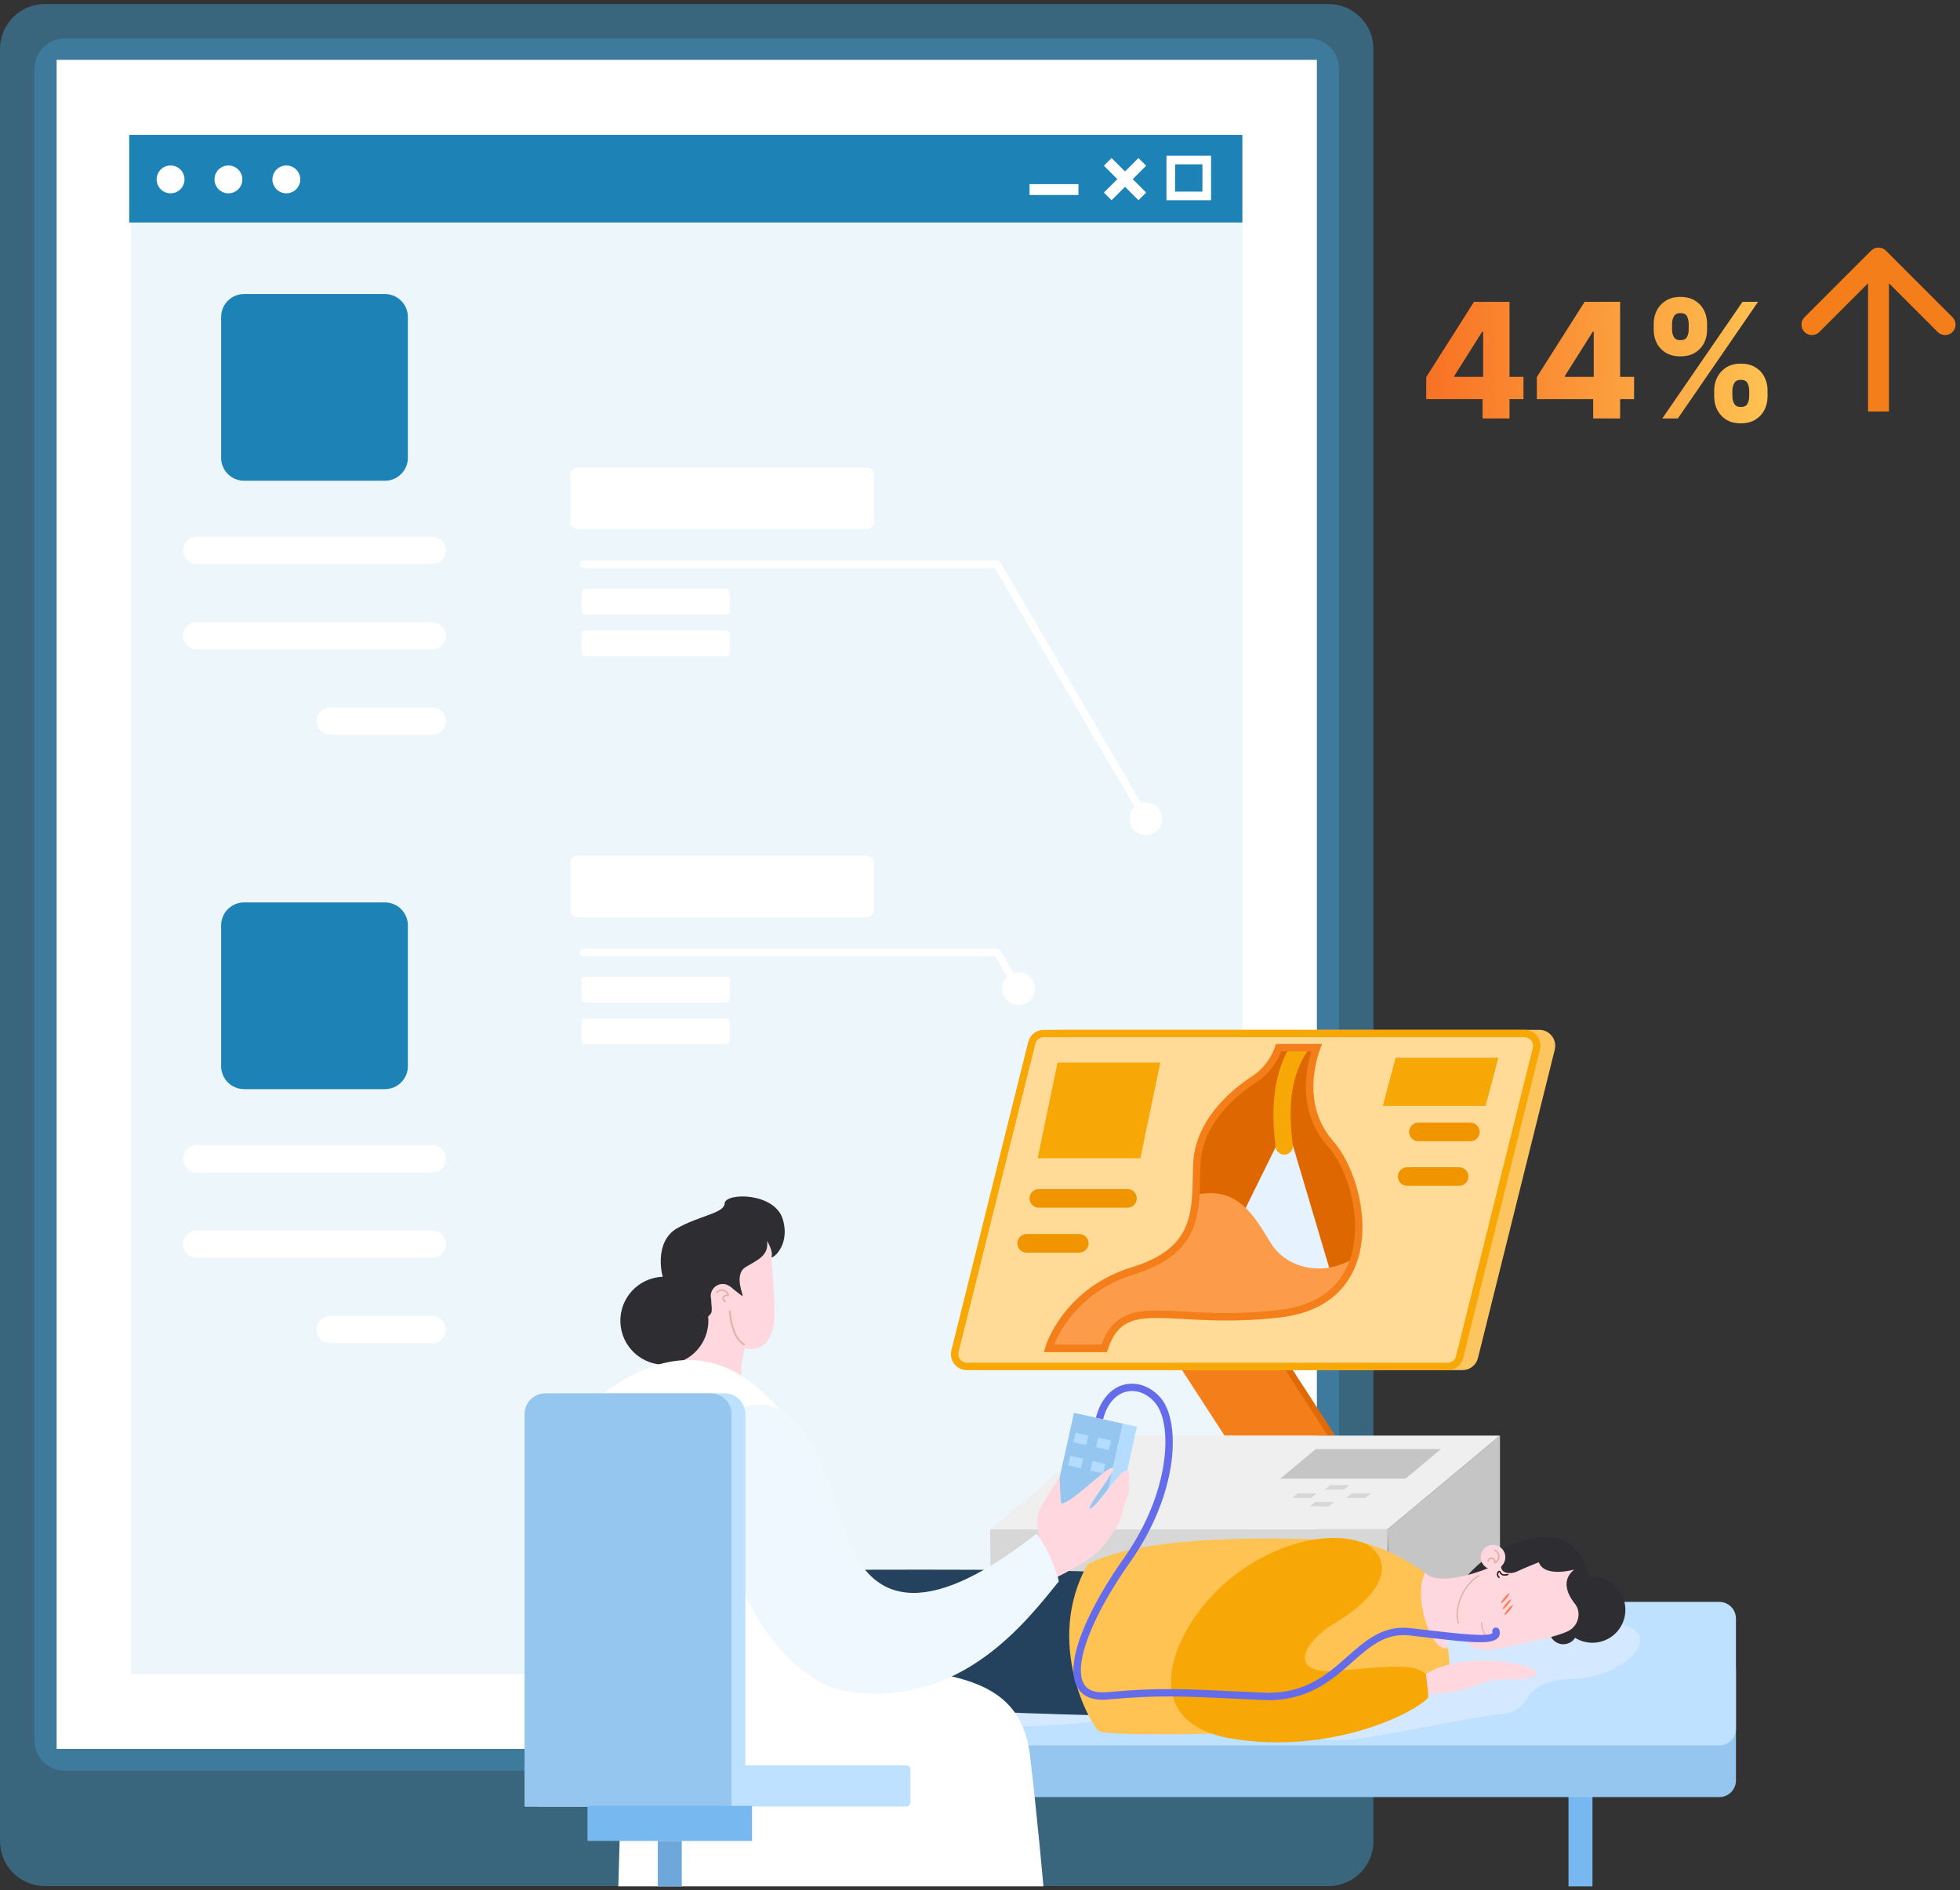 <svg width="281" height="271" viewBox="0 0 281 271" fill="none" xmlns="http://www.w3.org/2000/svg">
<rect x="0" y="0" width="281" height="271" fill="#333333" stroke="none"/>
<path d="M190.466 0.577H6.442C2.884 0.577 0 3.461 0 7.019V263.993C0 267.551 2.884 270.435 6.442 270.435H190.466C194.024 270.435 196.908 267.551 196.908 263.993V7.019C196.908 3.461 194.024 0.577 190.466 0.577Z" fill="#39657D"/>
<path d="M187.636 5.508H9.276C6.878 5.508 4.934 7.452 4.934 9.851V249.557C4.934 251.956 6.878 253.9 9.276 253.9H187.636C190.034 253.9 191.978 251.956 191.978 249.557V9.851C191.978 7.452 190.034 5.508 187.636 5.508Z" fill="#3D7A9C"/>
<rect x="8.121" y="8.579" width="180.675" height="242.182" fill="white"/>
<path d="M178.129 19.357H18.781V240.051H178.129V19.357Z" fill="#EDF6FA"/>
<path d="M178.111 19.339H18.523V31.902H178.111V19.339Z" fill="#1D83B6"/>
<path d="M154.614 26.402H147.602V27.958H154.614V26.402Z" fill="white"/>
<path d="M163.221 28.71L158.262 23.759L159.363 22.658L164.322 27.609L163.221 28.71Z" fill="white"/>
<path d="M158.262 27.609L163.221 22.658L164.322 23.759L159.363 28.71L158.262 27.609Z" fill="white"/>
<path d="M167.234 22.326V28.71H173.628V22.326H167.234ZM172.388 27.473H168.472V23.562H172.388V27.473Z" fill="white"/>
<path d="M41.052 27.719C42.156 27.719 43.05 26.826 43.05 25.724C43.05 24.622 42.156 23.729 41.052 23.729C39.949 23.729 39.055 24.622 39.055 25.724C39.055 26.826 39.949 27.719 41.052 27.719Z" fill="white"/>
<path d="M32.748 27.719C33.851 27.719 34.745 26.826 34.745 25.724C34.745 24.622 33.851 23.729 32.748 23.729C31.644 23.729 30.75 24.622 30.75 25.724C30.75 26.826 31.644 27.719 32.748 27.719Z" fill="white"/>
<path d="M24.455 27.719C25.558 27.719 26.452 26.826 26.452 25.724C26.452 24.622 25.558 23.729 24.455 23.729C23.351 23.729 22.457 24.622 22.457 25.724C22.457 26.826 23.351 27.719 24.455 27.719Z" fill="white"/>
<path d="M141.95 219.285H198.936V235.305L141.766 235.396L142.043 228.953L141.95 219.285Z" fill="#D7D7D7"/>
<path d="M215.048 205.845V236.318L199.213 235.489L198.938 219.285L215.048 205.845Z" fill="#C5C5C5"/>
<path d="M191.434 205.845H176.612L169.34 194.614H184.161L191.434 205.845Z" fill="#DE6A08"/>
<path d="M190.376 205.845H175.555L168.281 194.614H183.102L190.376 205.845Z" fill="#F47E1A"/>
<path d="M198.935 219.285H141.949L158.06 205.845H215.046L198.935 219.285Z" fill="#EFEFEF"/>
<path d="M201.51 212.013H183.555L188.63 207.778H206.585L201.51 212.013Z" fill="#C5C5C5"/>
<path d="M192.669 213.579H189.938L190.709 212.933H193.442L192.669 213.579Z" fill="#D7D7D7"/>
<path d="M190.525 215.995H187.793L188.566 215.35H191.298L190.525 215.995Z" fill="#D7D7D7"/>
<path d="M195.752 214.774H193.02L193.792 214.13H196.524L195.752 214.774Z" fill="#D7D7D7"/>
<path d="M187.986 214.774H185.254L186.027 214.13H188.759L187.986 214.774Z" fill="#D7D7D7"/>
<path d="M209.668 196.455H140.74C139.251 196.455 138.158 195.057 138.518 193.612L149.53 149.4C149.784 148.379 150.7 147.663 151.752 147.663H220.68C222.169 147.663 223.262 149.062 222.902 150.507L211.89 194.719C211.636 195.739 210.72 196.455 209.668 196.455Z" fill="#FCC55F"/>
<path d="M228.308 257.444H224.871V270.476H228.308V257.444Z" fill="#78B8F0"/>
<path d="M246.493 237.1H96.327C95.01 237.1 93.941 238.168 93.941 239.486V255.289C93.941 256.607 95.01 257.675 96.327 257.675H246.493C247.811 257.675 248.879 256.607 248.879 255.289V239.486C248.879 238.168 247.811 237.1 246.493 237.1Z" fill="#95C6F0"/>
<path d="M246.493 229.688H96.327C95.01 229.688 93.941 230.757 93.941 232.075V247.878C93.941 249.196 95.01 250.264 96.327 250.264H246.493C247.811 250.264 248.879 249.196 248.879 247.878V232.075C248.879 230.757 247.811 229.688 246.493 229.688Z" fill="#BDE1FF"/>
<g style="mix-blend-mode:multiply">
<path d="M226.671 232.53C241.451 231.771 234.104 240.469 225.657 240.722C217.212 240.976 220.421 245.282 215.185 245.79C209.949 246.296 196.521 249.422 192.466 249.506C188.411 249.589 182.416 248.576 180.136 248.576C177.856 248.576 159.951 246.465 155.813 246.971C151.674 247.478 143.567 247.731 143.398 247.394C143.229 247.056 146.185 239.37 146.607 239.287C147.028 239.203 206.402 228.224 209.864 228.392C213.327 228.56 226.671 232.53 226.671 232.53Z" fill="#D4E8FF"/>
</g>
<path d="M157.187 225.408C148.35 224.855 113.551 225.133 113.551 225.133L115.346 240.599C115.346 240.599 123.079 243.36 129.845 244.466C136.612 245.57 159.396 245.985 159.396 245.985L157.186 225.41L157.187 225.408Z" fill="#24415E"/>
<path d="M204.33 225.515C199.029 221.955 195.531 220.758 191.204 220.758C186.877 220.758 165.427 219.47 155.945 224.256C149.593 235.579 156.498 247.455 157.511 248.192C158.892 249.112 182.735 248.468 183.472 248.192C184.209 247.916 200.227 242.3 202.621 241.84C205.015 241.38 206.856 241.656 207.5 240.459C208.145 239.262 207.572 236.291 207.572 236.291L204.332 225.515H204.33Z" fill="#FFC353"/>
<path d="M204.414 240.045C206.555 238.526 211.664 237.491 216.705 238.457C221.745 239.423 220.847 240.529 218.017 240.736C215.186 240.943 214.496 240.46 211.803 241.633C209.111 242.806 204.415 242.946 204.415 242.946C204.553 241.495 204.415 240.045 204.415 240.045H204.414Z" fill="#FED8DE"/>
<path d="M196.059 221.473C200.823 224.787 196.543 229.688 191.502 232.658C186.462 235.627 184.666 240.184 191.846 239.563C199.027 238.941 202.756 238.458 204.413 240.046C204.55 241.013 204.827 243.154 204.757 243.429C202.479 245.846 190.603 251.576 176.655 249.298C162.708 247.019 167.955 234.246 174.791 227.756C181.627 221.266 190.879 219.056 196.058 221.473H196.059Z" fill="#F8A806"/>
<path d="M160.981 204.125L153.969 202.577L150.768 217.073L157.78 218.621L160.981 204.125Z" fill="#95C6F0"/>
<path d="M157.782 218.62L159.797 219.065L162.997 204.569L160.982 204.124L157.782 218.62Z" fill="#B3DCFF"/>
<path d="M148.833 221.3C149.177 218.953 148.142 218.193 149.177 216.192C150.213 214.189 151.904 211.877 151.904 211.877C151.904 211.877 152.076 215.433 152.111 215.537C153.284 215.847 158.153 210.738 159.395 210.462C160.638 210.187 155.528 216.296 156.288 216.296C157.047 216.296 160.533 210.842 161.432 210.876C162.33 210.91 161.708 212.533 161.777 212.705C162.33 213.361 160.948 216.331 160.948 216.331C161.224 217.228 159.705 219.782 158.048 221.82C156.391 223.857 151.04 226.377 151.04 226.377L148.83 221.303L148.833 221.3Z" fill="#FED8DE"/>
<path d="M99.494 190.004C99.637 193.373 97.199 194.925 97.199 195.094C98.938 197.435 107.368 198.886 106.733 198.318C106.098 197.749 106.098 195.507 106.833 193.3C109.576 193.902 110.58 191.963 110.948 189.688C111.317 187.413 110.412 178.65 110.412 178.65L110.178 177.713C110.178 177.713 109.174 177.478 109.007 177.478C108.84 177.478 103.924 179.351 103.924 179.351C103.924 179.351 100.613 182.329 100.512 182.462C100.411 182.596 98.472 185.273 98.472 185.506V188.115C98.472 188.382 99.494 190.002 99.494 190.002V190.004Z" fill="#FED8DE"/>
<path d="M109.976 177.947C110.211 179.987 108.806 180.556 106.933 181.66C105.06 182.765 106.743 186.008 106.442 185.841C106.141 185.674 104.726 184.504 104.726 184.504C104.726 184.504 102.352 185.34 102.218 185.507C101.717 186.577 102.151 187.112 102.018 188.083C101.884 189.053 98.071 190.859 96.934 190.491C95.797 190.123 97 189.923 97.268 189.253C97.536 188.584 96.298 185.573 95.461 184.203C94.625 182.831 93.856 177.982 97.033 176.142C100.211 174.302 103.891 173.968 103.891 172.53C104.024 170.991 111.148 170.925 112.252 174.904C113.356 178.883 110.412 180.723 110.614 180.189C110.848 179.319 109.979 177.947 109.979 177.947H109.976Z" fill="#2E2D32"/>
<path d="M103.61 187.534C104.557 187.534 105.325 186.766 105.325 185.819C105.325 184.871 104.557 184.103 103.61 184.103C102.662 184.103 101.895 184.871 101.895 185.819C101.895 186.766 102.662 187.534 103.61 187.534Z" fill="#FED8DE"/>
<g style="mix-blend-mode:multiply">
<path d="M103.975 186.711C104.019 186.711 104.06 186.686 104.079 186.643C104.102 186.586 104.077 186.521 104.02 186.496C103.873 186.432 103.791 186.34 103.78 186.228C103.77 186.114 103.84 185.987 103.954 185.912C104.079 185.829 104.226 185.823 104.36 185.894C104.395 185.913 104.438 185.912 104.472 185.89C104.507 185.869 104.527 185.831 104.524 185.791C104.505 185.383 104.23 185.049 103.804 184.919C103.363 184.783 102.915 184.916 102.663 185.255C102.626 185.304 102.636 185.375 102.685 185.412C102.734 185.449 102.805 185.438 102.842 185.389C103.079 185.071 103.473 185.053 103.738 185.133C103.955 185.2 104.19 185.363 104.271 185.63C104.118 185.604 103.963 185.636 103.829 185.725C103.646 185.847 103.539 186.051 103.556 186.248C103.567 186.361 103.628 186.57 103.93 186.702C103.945 186.708 103.959 186.711 103.974 186.711H103.975Z" fill="#E0B3A8"/>
</g>
<g style="mix-blend-mode:multiply">
<path d="M106.661 192.892C106.64 192.892 106.618 192.887 106.598 192.875C105.934 192.496 104.778 191.361 104.493 188.025C104.486 187.954 104.539 187.892 104.609 187.885C104.68 187.88 104.742 187.932 104.749 188.002C104.949 190.354 105.67 192.048 106.725 192.651C106.786 192.685 106.807 192.765 106.773 192.826C106.749 192.867 106.706 192.891 106.661 192.891V192.892Z" fill="#E0B3A8"/>
</g>
<path d="M96.698 195.509C100.089 194.709 102.189 191.311 101.389 187.92C100.588 184.53 97.191 182.43 93.8 183.23C90.409 184.03 88.309 187.428 89.109 190.819C89.91 194.21 93.307 196.31 96.698 195.509Z" fill="#2E2D32"/>
<path d="M84.781 201.058C89.661 197.284 98.774 190.932 108.257 198.664C117.739 206.397 118.66 218.641 120.777 226.742C122.894 234.844 123.263 238.158 131.549 239.446C139.833 240.734 146.554 242.484 147.66 251.69C148.764 260.896 149.592 270.471 149.592 270.471H88.648L89.201 251.046L84.781 201.058Z" fill="white"/>
<path d="M105.682 202.07C112.956 199.032 117.098 206.213 120.965 218.917C124.831 231.621 134.222 231.161 148.583 219.93C150.424 222.047 151.805 226.373 151.805 226.742C147.11 232.541 137.997 244.51 122.254 242.669C106.512 240.827 96.937 208.145 105.683 202.07H105.682Z" fill="#F0F8FF"/>
<path d="M75.25 253.131H129.948C130.272 253.131 130.536 253.394 130.536 253.718V258.432C130.536 258.756 130.273 259.019 129.948 259.019H75.25V253.131Z" fill="#BDE1FF"/>
<path d="M80.155 199.789H103.901C105.533 199.789 106.858 201.113 106.858 202.745V259.019H77.199V202.745C77.199 201.113 78.523 199.789 80.155 199.789Z" fill="#BDE1FF"/>
<path d="M78.163 199.789H101.909C103.541 199.789 104.865 201.113 104.865 202.745V259.019H75.207V202.745C75.207 201.113 76.531 199.789 78.163 199.789Z" fill="#95C6F0"/>
<path d="M107.815 258.933H84.227V263.962H107.815V258.933Z" fill="#78B8F0"/>
<path d="M97.742 263.962H94.305V270.478H97.742V263.962Z" fill="#6EA8DB"/>
<path d="M156.039 205.844L154.215 205.427L153.902 206.795L155.727 207.212L156.039 205.844Z" fill="#B3DCFF"/>
<path d="M159.278 206.55L157.453 206.133L157.14 207.502L158.965 207.918L159.278 206.55Z" fill="#B3DCFF"/>
<path d="M155.282 209.158L153.457 208.741L153.144 210.109L154.969 210.527L155.282 209.158Z" fill="#B3DCFF"/>
<path d="M158.461 209.895L156.637 209.478L156.324 210.847L158.148 211.264L158.461 209.895Z" fill="#B3DCFF"/>
<path d="M232.68 232.598C233.661 230.18 232.497 227.425 230.079 226.444C227.662 225.463 224.906 226.627 223.925 229.045C222.944 231.462 224.108 234.218 226.526 235.199C228.944 236.18 231.699 235.016 232.68 232.598Z" fill="#2E2D32"/>
<path d="M223.137 235.491C222.177 234.94 221.844 233.716 222.394 232.755C222.944 231.795 224.169 231.462 225.13 232.012C226.09 232.562 226.423 233.787 225.873 234.748C225.322 235.709 224.098 236.041 223.137 235.491Z" fill="#2E2D32"/>
<path d="M224.113 234.191C227.716 233.214 229.719 230.447 227.253 224.281C224.787 218.116 217.967 220.708 214.813 222.357C211.658 224.007 209.738 226.699 209.738 226.699L224.113 234.191Z" fill="#2E2D32"/>
<path d="M225.781 229.942C226.832 231.243 226.252 233.233 224.726 233.918C223.129 234.637 220.883 235.085 218.707 235.55C214.1 236.534 211.098 237.772 209.336 234.011C207.707 234.453 207.129 234.662 207.57 236.291C205.271 237.219 202.458 228.84 204.331 225.516C206.283 227.635 212.744 225.089 212.744 225.089L215.308 224.089C214.771 225.626 216.523 225.786 217.472 225.33C218.422 224.874 220.609 224.003 220.609 224.003C221.462 226.275 225.699 225.046 225.699 225.046C223.382 226.906 225.365 229.426 225.781 229.942Z" fill="#FED8DE"/>
<path d="M213.592 221.575C212.652 221.829 212.096 222.798 212.351 223.739C212.605 224.679 213.574 225.235 214.515 224.98C215.457 224.726 216.011 223.757 215.756 222.815C215.502 221.874 214.533 221.32 213.592 221.575Z" fill="#FED8DE"/>
<g style="mix-blend-mode:multiply">
<path d="M213.269 223.881C213.281 223.924 213.317 223.958 213.363 223.965C213.426 223.974 213.484 223.93 213.493 223.868C213.517 223.705 213.586 223.598 213.694 223.558C213.804 223.517 213.949 223.552 214.054 223.645C214.169 223.746 214.214 223.892 214.18 224.043C214.171 224.083 214.184 224.125 214.214 224.153C214.245 224.181 214.287 224.19 214.327 224.178C214.726 224.05 214.983 223.686 214.999 223.229C215.015 222.755 214.763 222.346 214.359 222.187C214.299 222.163 214.233 222.192 214.211 222.252C214.187 222.312 214.216 222.378 214.275 222.401C214.655 222.55 214.779 222.936 214.77 223.221C214.762 223.456 214.664 223.731 214.42 223.884C214.405 223.726 214.331 223.58 214.208 223.472C214.038 223.322 213.805 223.271 213.615 223.34C213.505 223.38 213.314 223.498 213.267 223.834C213.264 223.849 213.267 223.865 213.269 223.88V223.881Z" fill="#E0B3A8"/>
</g>
<g style="mix-blend-mode:multiply">
<path d="M208.959 232.626C208.967 232.658 208.976 232.688 208.985 232.72C209.001 232.772 209.056 232.801 209.107 232.785C209.159 232.769 209.191 232.72 209.172 232.663C208.577 230.688 209.685 227.427 212.065 226.021C212.111 225.993 212.127 225.933 212.099 225.887C212.071 225.84 212.012 225.824 211.965 225.852C209.547 227.283 208.402 230.574 208.959 232.627V232.626Z" fill="#E0B3A8"/>
</g>
<path d="M214.621 225.901C214.654 226.022 214.726 226.141 214.854 226.239C214.897 226.272 214.959 226.263 214.992 226.221C215.025 226.177 215.016 226.116 214.973 226.083C214.743 225.908 214.795 225.669 214.816 225.6C214.853 225.481 214.922 225.419 214.95 225.417C214.954 225.417 214.967 225.428 214.981 225.461C215.171 225.903 215.559 226.027 216.201 225.854C216.253 225.839 216.284 225.786 216.27 225.733C216.255 225.68 216.202 225.649 216.149 225.664C215.467 225.85 215.27 225.639 215.16 225.383C215.094 225.229 214.983 225.219 214.938 225.221C214.809 225.228 214.683 225.358 214.626 225.542C214.594 225.647 214.585 225.774 214.62 225.9L214.621 225.901Z" fill="#2B1710"/>
<path d="M216.163 230.76C215.84 231.145 215.63 231.502 215.695 231.556C215.76 231.611 216.075 231.343 216.398 230.957C216.721 230.571 216.931 230.215 216.866 230.16C216.801 230.106 216.487 230.374 216.163 230.76Z" fill="#FF7E57"/>
<path d="M215.913 229.932C215.59 230.318 215.38 230.675 215.445 230.729C215.51 230.783 215.825 230.516 216.148 230.13C216.471 229.744 216.681 229.388 216.616 229.333C216.551 229.279 216.237 229.547 215.913 229.932Z" fill="#FF7E57"/>
<path d="M215.698 229.058C215.375 229.443 215.166 229.8 215.231 229.854C215.296 229.909 215.61 229.641 215.933 229.255C216.257 228.869 216.466 228.513 216.401 228.458C216.336 228.404 216.022 228.672 215.698 229.058Z" fill="#FF7E57"/>
<g style="mix-blend-mode:multiply">
<path d="M212.455 233.587C212.579 234.048 212.838 234.604 213.368 235.061C213.402 235.09 213.454 235.086 213.483 235.053C213.513 235.019 213.51 234.967 213.475 234.938C212.431 234.038 212.505 232.691 212.506 232.678C212.509 232.632 212.475 232.593 212.43 232.59C212.384 232.587 212.345 232.622 212.342 232.667C212.341 232.697 212.318 233.087 212.455 233.588V233.587Z" fill="#E0B3A8"/>
</g>
<path d="M181.861 243.771C181.574 243.771 181.283 243.765 180.983 243.75L179.306 243.669C169.132 243.176 166.062 243.028 158.823 243.68C156.703 243.871 155.238 243.292 154.469 241.958C152.336 238.257 156.498 229.968 161.105 223.446C167.863 213.878 168.1 204.236 165.682 201.23C164.566 199.842 163.014 199.208 161.528 199.537C159.928 199.891 158.678 201.366 158.154 203.494L157.124 203.27C157.748 200.737 159.291 198.949 161.3 198.505C163.158 198.094 165.153 198.884 166.508 200.567C169.199 203.913 169.119 213.938 161.97 224.059C156.504 231.798 153.858 238.779 155.388 241.432C155.932 242.377 157.059 242.779 158.729 242.629C166.044 241.97 169.131 242.12 179.359 242.615L181.035 242.696C186.977 242.983 190.131 240.203 193.178 237.515C195.807 235.196 198.287 233.005 202.197 233.447C203.099 233.549 203.974 233.652 204.813 233.75C208.706 234.207 213.55 234.777 213.978 234.128C213.978 234.128 213.978 234.104 213.962 234.054C213.892 233.832 213.975 233.59 214.166 233.458H214.169C214.447 233.266 214.847 233.375 214.956 233.694C215.082 234.059 215.058 234.388 214.884 234.675C214.167 235.863 211.24 235.573 204.689 234.803C203.852 234.704 202.979 234.601 202.078 234.499C198.64 234.111 196.433 236.055 193.878 238.309C190.966 240.879 187.681 243.775 181.862 243.775L181.861 243.771Z" fill="#656CEA"/>
<path d="M138.624 196.455C137.913 196.455 137.256 196.134 136.818 195.575C136.381 195.015 136.23 194.3 136.401 193.612L147.412 149.4C147.667 148.378 148.58 147.663 149.634 147.663H218.562C219.271 147.663 219.929 147.984 220.366 148.544C220.804 149.103 220.956 149.819 220.784 150.507L209.772 194.719C209.518 195.741 208.605 196.455 207.551 196.455H138.622H138.624Z" fill="#F8A806"/>
<path d="M138.618 195.396C138.237 195.396 137.883 195.224 137.648 194.923C137.413 194.622 137.331 194.237 137.424 193.868L148.436 149.656C148.572 149.106 149.064 148.723 149.63 148.723H218.558C218.94 148.723 219.294 148.895 219.529 149.196C219.763 149.497 219.845 149.881 219.753 150.251L208.741 194.463C208.604 195.013 208.113 195.396 207.547 195.396H138.618Z" fill="#FFDB97"/>
<path d="M163.495 166.074H148.766L151.62 152.357H166.349L163.495 166.074Z" fill="#F8A806"/>
<path d="M212.976 158.572H198.246L200.087 151.668H214.817L212.976 158.572Z" fill="#F8A806"/>
<path d="M161.641 173.164H148.936C148.199 173.164 147.602 172.566 147.602 171.829C147.602 171.092 148.199 170.494 148.936 170.494H161.641C162.378 170.494 162.976 171.092 162.976 171.829C162.976 172.566 162.378 173.164 161.641 173.164Z" fill="#F09400"/>
<path d="M210.796 160.966H203.354C202.617 160.966 202.02 161.563 202.02 162.3C202.02 163.038 202.617 163.635 203.354 163.635H210.796C211.533 163.635 212.131 163.038 212.131 162.3C212.131 161.563 211.533 160.966 210.796 160.966Z" fill="#F09400"/>
<path d="M209.187 170.034H201.745C201.008 170.034 200.41 169.436 200.41 168.699C200.41 167.962 201.008 167.364 201.745 167.364H209.187C209.924 167.364 210.522 167.962 210.522 168.699C210.522 169.436 209.924 170.034 209.187 170.034Z" fill="#F09400"/>
<path d="M154.732 179.608H147.182C146.445 179.608 145.848 179.011 145.848 178.274C145.848 177.537 146.445 176.939 147.182 176.939H154.732C155.469 176.939 156.066 177.537 156.066 178.274C156.066 179.011 155.469 179.608 154.732 179.608Z" fill="#F09400"/>
<path d="M182.921 149.688H189.549C189.549 149.688 185.866 157.605 191.114 163.589C196.362 169.572 199.399 187.065 183.474 188.906C167.548 190.747 161.103 185.592 158.709 193.877H149.688C149.872 192.404 152.91 184.579 162.208 181.725C171.505 178.871 170.861 173.532 171.045 167.087C171.229 160.643 176.569 156.224 179.423 154.383C182.277 152.542 182.921 149.688 182.921 149.688Z" fill="#F47E1A"/>
<path d="M151.092 192.819C152.092 190.293 155.292 184.955 162.514 182.738C171.85 179.872 171.956 174.366 172.068 168.535C172.078 168.069 172.087 167.598 172.1 167.119C172.278 160.91 177.679 156.768 179.993 155.274C182.221 153.837 183.253 151.854 183.683 150.748H188.022C187.16 153.484 186.04 159.415 190.313 164.289C193.508 167.932 195.511 175.511 193.401 180.986C191.872 184.949 188.491 187.261 183.346 187.856C180.865 188.143 178.411 188.283 175.845 188.283C173.517 188.283 171.476 188.169 169.674 188.068C168.232 187.987 166.987 187.918 165.847 187.918C162.047 187.918 159.367 188.762 157.93 192.822H151.09L151.092 192.819Z" fill="#DF6701"/>
<path d="M178.207 173.97L183.178 163.889L185.335 164.167L190.739 182.358L180.002 182.323L178.207 173.97Z" fill="#E6F3FF"/>
<path d="M184.278 165.551C184.954 165.463 185.431 164.843 185.344 164.167C184.574 158.236 185.218 154.041 187.425 150.747H184.552C182.678 154.318 182.152 158.763 182.894 164.485C182.975 165.108 183.505 165.561 184.118 165.561C184.171 165.561 184.225 165.557 184.278 165.551Z" fill="#F8A806"/>
<path d="M162.515 182.738C155.294 184.955 152.095 190.294 151.094 192.819H157.934C159.369 188.76 162.051 187.916 165.851 187.916C166.991 187.916 168.236 187.986 169.678 188.066C171.48 188.166 173.521 188.28 175.849 188.28C178.415 188.28 180.867 188.141 183.35 187.854C188.493 187.258 191.876 184.948 193.405 180.983C193.431 180.913 193.455 180.841 193.48 180.771C188.952 183.101 184.208 181.532 182.184 178.225C179.758 174.261 177.543 170.3 171.985 171.206C171.705 176.003 170.409 180.312 162.516 182.734L162.515 182.738Z" fill="#FC9B49"/>
<path d="M164.285 119.745C165.582 119.745 166.633 118.693 166.633 117.397C166.633 116.1 165.582 115.049 164.285 115.049C162.989 115.049 161.938 116.1 161.938 117.397C161.938 118.693 162.989 119.745 164.285 119.745Z" fill="white"/>
<path d="M124.234 67.036H82.846C82.254 67.036 81.773 67.516 81.773 68.108V74.784C81.773 75.376 82.254 75.856 82.846 75.856H124.234C124.826 75.856 125.306 75.376 125.306 74.784V68.108C125.306 67.516 124.826 67.036 124.234 67.036Z" fill="white"/>
<path d="M104.154 84.391H83.856C83.607 84.391 83.406 84.593 83.406 84.841V87.641C83.406 87.889 83.607 88.09 83.856 88.09H104.154C104.402 88.09 104.603 87.889 104.603 87.641V84.841C104.603 84.593 104.402 84.391 104.154 84.391Z" fill="white"/>
<path d="M104.154 90.391H83.856C83.607 90.391 83.406 90.592 83.406 90.84V93.64C83.406 93.888 83.607 94.089 83.856 94.089H104.154C104.402 94.089 104.603 93.888 104.603 93.64V90.84C104.603 90.592 104.402 90.391 104.154 90.391Z" fill="white"/>
<path d="M164.289 117.943C164.102 117.943 163.919 117.846 163.817 117.673L142.636 81.451H83.623C83.322 81.451 83.078 81.207 83.078 80.907C83.078 80.606 83.322 80.362 83.623 80.362H142.947C143.141 80.362 143.32 80.465 143.418 80.632L164.757 117.124C164.91 117.384 164.822 117.718 164.562 117.87C164.476 117.92 164.381 117.944 164.288 117.944L164.289 117.943Z" fill="white"/>
<path d="M146.927 143.933C148.124 143.437 148.693 142.064 148.197 140.866C147.701 139.668 146.328 139.099 145.13 139.595C143.932 140.091 143.363 141.465 143.859 142.662C144.355 143.86 145.729 144.429 146.927 143.933Z" fill="white"/>
<path d="M124.234 122.692H82.846C82.254 122.692 81.773 123.173 81.773 123.765V130.44C81.773 131.033 82.254 131.513 82.846 131.513H124.234C124.826 131.513 125.306 131.033 125.306 130.44V123.765C125.306 123.173 124.826 122.692 124.234 122.692Z" fill="white"/>
<path d="M104.154 140.048H83.856C83.607 140.048 83.406 140.249 83.406 140.497V143.297C83.406 143.545 83.607 143.746 83.856 143.746H104.154C104.402 143.746 104.603 143.545 104.603 143.297V140.497C104.603 140.249 104.402 140.048 104.154 140.048Z" fill="white"/>
<path d="M104.154 146.048H83.856C83.607 146.048 83.406 146.249 83.406 146.497V149.297C83.406 149.545 83.607 149.746 83.856 149.746H104.154C104.402 149.746 104.603 149.545 104.603 149.297V146.497C104.603 146.249 104.402 146.048 104.154 146.048Z" fill="white"/>
<path d="M146.029 142.308C145.843 142.308 145.66 142.212 145.558 142.038L142.636 137.108H83.623C83.322 137.108 83.078 136.864 83.078 136.563C83.078 136.262 83.322 136.018 83.623 136.018H142.947C143.141 136.018 143.32 136.122 143.418 136.289L146.497 141.489C146.65 141.749 146.562 142.083 146.303 142.235C146.216 142.286 146.121 142.31 146.028 142.31L146.029 142.308Z" fill="white"/>
<path d="M55.18 42.159H34.998C33.178 42.159 31.703 43.634 31.703 45.454V65.636C31.703 67.456 33.178 68.931 34.998 68.931H55.18C57 68.931 58.476 67.456 58.476 65.636V45.454C58.476 43.634 57 42.159 55.18 42.159Z" fill="#1D83B6"/>
<path d="M61.974 80.876H28.199C27.118 80.876 26.242 80 26.242 78.919C26.242 77.839 27.118 76.963 28.199 76.963H61.974C63.055 76.963 63.931 77.839 63.931 78.919C63.931 80 63.055 80.876 61.974 80.876Z" fill="white"/>
<path d="M61.978 89.201H28.203C27.122 89.201 26.246 90.077 26.246 91.157C26.246 92.238 27.122 93.114 28.203 93.114H61.978C63.059 93.114 63.935 92.238 63.935 91.157C63.935 90.077 63.059 89.201 61.978 89.201Z" fill="white"/>
<path d="M61.973 105.35H47.351C46.271 105.35 45.395 104.474 45.395 103.394C45.395 102.313 46.271 101.437 47.351 101.437H61.973C63.054 101.437 63.93 102.313 63.93 103.394C63.93 104.474 63.054 105.35 61.973 105.35Z" fill="white"/>
<path d="M55.18 129.393H34.998C33.178 129.393 31.703 130.869 31.703 132.689V152.87C31.703 154.69 33.178 156.166 34.998 156.166H55.18C57 156.166 58.476 154.69 58.476 152.87V132.689C58.476 130.869 57 129.393 55.18 129.393Z" fill="#1D83B6"/>
<path d="M28.203 164.199H61.978C63.059 164.199 63.935 165.075 63.935 166.155C63.935 167.236 63.059 168.112 61.978 168.112H28.203C27.122 168.112 26.246 167.236 26.246 166.155C26.246 165.075 27.122 164.199 28.203 164.199Z" fill="white"/>
<path d="M61.974 180.348H28.199C27.118 180.348 26.242 179.472 26.242 178.392C26.242 177.311 27.118 176.435 28.199 176.435H61.974C63.055 176.435 63.931 177.311 63.931 178.392C63.931 179.472 63.055 180.348 61.974 180.348Z" fill="white"/>
<path d="M61.973 192.584H47.351C46.271 192.584 45.395 191.708 45.395 190.628C45.395 189.548 46.271 188.671 47.351 188.671H61.973C63.054 188.671 63.93 189.548 63.93 190.628C63.93 191.708 63.054 192.584 61.973 192.584Z" fill="white"/>
<path d="M270.377 35.939C269.791 35.354 268.842 35.354 268.256 35.939L258.71 45.485C258.124 46.071 258.124 47.021 258.71 47.607C259.296 48.192 260.245 48.192 260.831 47.607L269.316 39.121L277.802 47.607C278.387 48.192 279.337 48.192 279.923 47.607C280.509 47.021 280.509 46.071 279.923 45.485L270.377 35.939ZM267.816 37L267.816 59L270.816 59L270.816 37L267.816 37Z" fill="#F47E1A"/>
<path d="M204.474 57.223V54.07L211.327 43.273H214.129V47.553H212.503L208.493 53.907V54.038H218.417V57.223H204.474ZM212.552 60V56.259L212.634 54.879V43.273H216.415V60H212.552ZM220.332 57.223V54.07L227.184 43.273H229.986V47.553H228.361L224.35 53.907V54.038H234.274V57.223H220.332ZM228.41 60V56.259L228.491 54.879V43.273H232.273V60H228.41ZM245.762 56.864V55.981C245.762 55.295 245.909 54.661 246.203 54.078C246.502 53.496 246.935 53.028 247.501 52.674C248.068 52.32 248.759 52.143 249.576 52.143C250.409 52.143 251.109 52.32 251.675 52.674C252.247 53.022 252.677 53.488 252.966 54.07C253.26 54.648 253.407 55.285 253.407 55.981V56.864C253.407 57.55 253.26 58.184 252.966 58.767C252.672 59.349 252.239 59.818 251.667 60.172C251.095 60.525 250.398 60.702 249.576 60.702C248.748 60.702 248.051 60.525 247.485 60.172C246.919 59.818 246.489 59.349 246.195 58.767C245.906 58.184 245.762 57.55 245.762 56.864ZM248.367 55.981V56.864C248.367 57.212 248.452 57.547 248.62 57.868C248.795 58.19 249.113 58.35 249.576 58.35C250.05 58.35 250.368 58.195 250.532 57.885C250.695 57.569 250.777 57.228 250.777 56.864V55.981C250.777 55.617 250.698 55.274 250.54 54.952C250.387 54.626 250.066 54.462 249.576 54.462C249.119 54.462 248.803 54.626 248.629 54.952C248.454 55.274 248.367 55.617 248.367 55.981ZM237.088 47.291V46.409C237.088 45.712 237.237 45.075 237.537 44.498C237.842 43.915 238.277 43.45 238.844 43.101C239.41 42.747 240.096 42.57 240.902 42.57C241.735 42.57 242.435 42.747 243.001 43.101C243.573 43.45 244.006 43.915 244.3 44.498C244.594 45.075 244.741 45.712 244.741 46.409V47.291C244.741 47.988 244.591 48.625 244.292 49.202C243.998 49.78 243.565 50.24 242.993 50.583C242.421 50.926 241.724 51.097 240.902 51.097C240.08 51.097 239.383 50.923 238.811 50.575C238.245 50.226 237.815 49.763 237.521 49.186C237.232 48.609 237.088 47.977 237.088 47.291ZM239.718 46.409V47.291C239.718 47.656 239.802 47.996 239.971 48.312C240.145 48.623 240.455 48.778 240.902 48.778C241.381 48.778 241.7 48.623 241.858 48.312C242.021 47.996 242.103 47.656 242.103 47.291V46.409C242.103 46.044 242.026 45.701 241.874 45.38C241.721 45.053 241.397 44.89 240.902 44.89C240.445 44.89 240.132 45.056 239.963 45.388C239.799 45.72 239.718 46.061 239.718 46.409ZM238.321 60L249.821 43.273H252.051L240.551 60H238.321Z" fill="url(#paint0_linear_2425_278)"/>
<defs>
<linearGradient id="paint0_linear_2425_278" x1="203.445" y1="47.882" x2="255.445" y2="47.882" gradientUnits="userSpaceOnUse">
<stop stop-color="#F87023"/>
<stop offset="1" stop-color="#FFC554"/>
</linearGradient>
</defs>
</svg>
